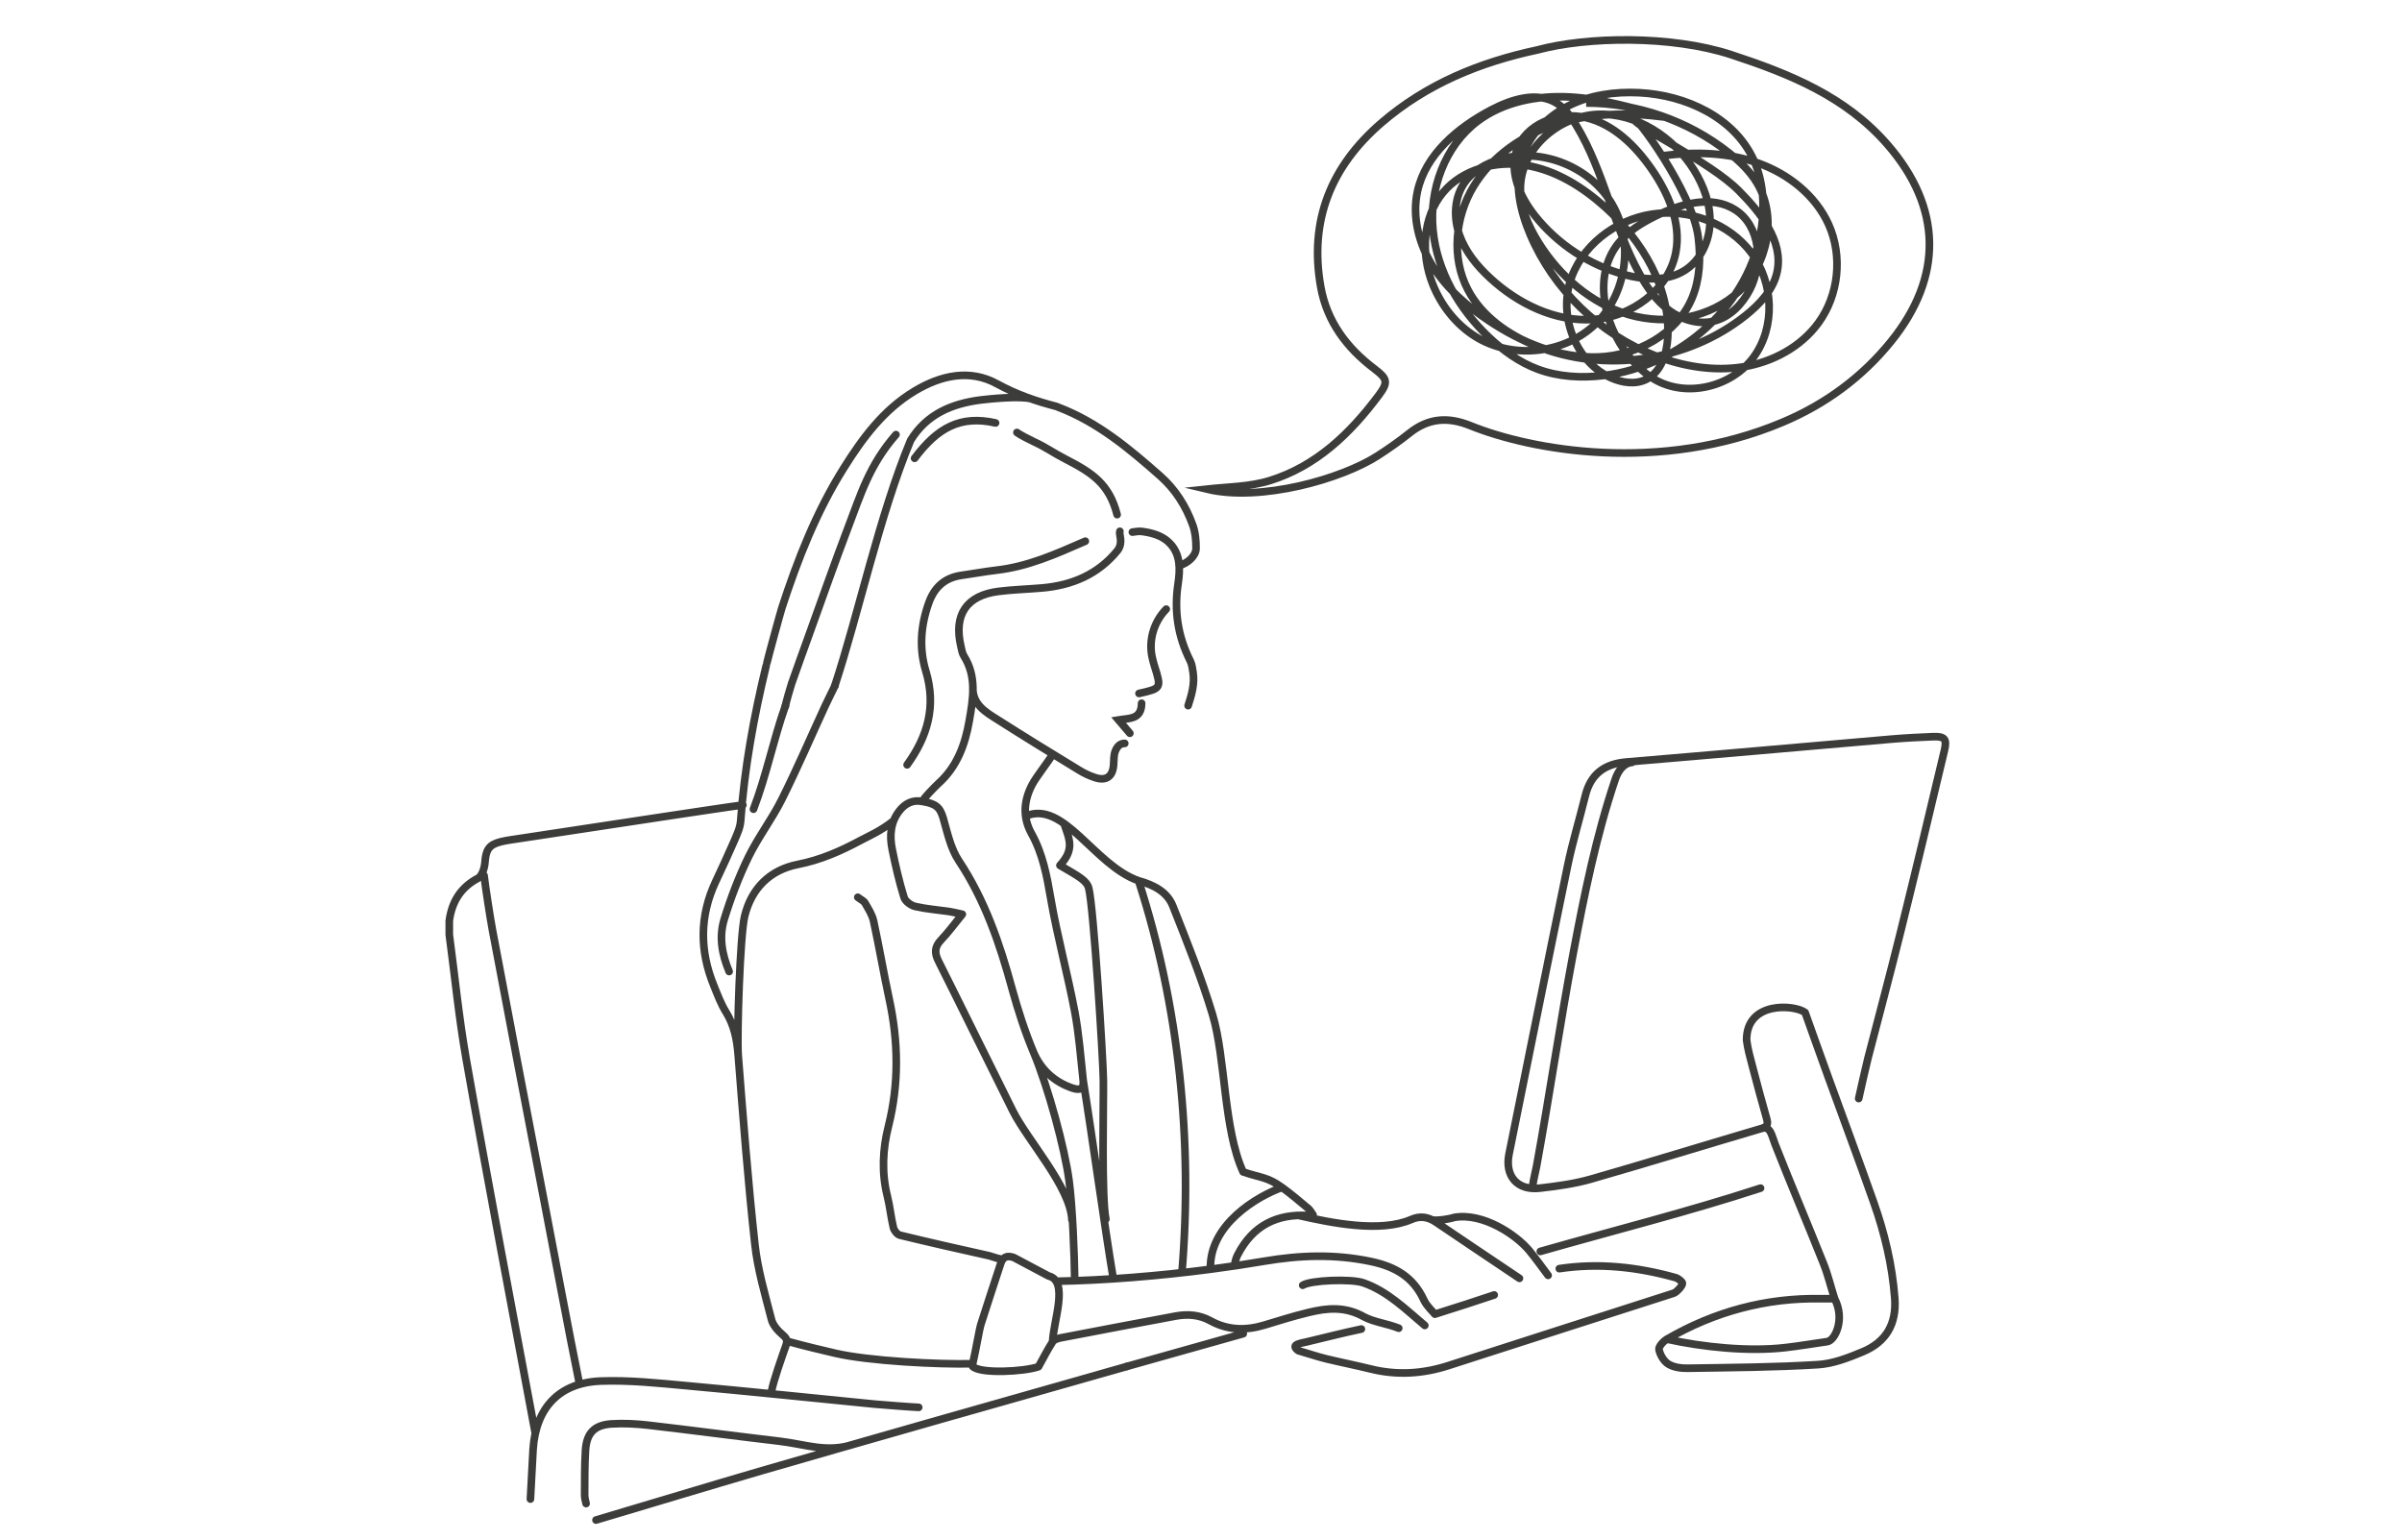 <svg width="315" height="202" viewBox="0 0 315 202" fill="none" xmlns="http://www.w3.org/2000/svg">
<path d="M163.04 174.92C157.95 176.36 152.85 177.79 147.76 179.22M127.56 179.22C128.58 180.2 134.26 179.91 136.19 179.25C136.79 178.17 137.35 177.06 138.04 175.98M138.04 175.98C138.14 173.25 140.2 168 137.51 167.35L132.95 164.93C132.07 164.63 131.52 164.83 131.23 165.72C130.37 168.36 129.49 170.99 128.65 173.65C128.41 174.39 128 177 127.56 178.86C123.07 178.97 113.92 178.51 109.52 177.48C107.71 177.06 105.49 176.53 103.5 175.98M138.04 175.98C138.21 175.71 138.68 175.55 139.03 175.48C144.07 174.51 149.12 173.55 154.17 172.61C155.76 172.32 157.29 172.43 158.74 173.23C161.01 174.48 163.38 174.53 165.82 173.79C167.73 173.21 169.64 172.61 171.59 172.14C174.05 171.54 176.42 171.31 178.92 172.73C180.26 173.42 181.87 173.58 183.43 174.2M112.49 117.68C112.89 117.99 113.28 118.15 113.45 118.45C113.88 119.2 114.38 119.97 114.56 120.79C115.3 124.19 115.88 127.62 116.61 131.02C117.82 136.6 117.91 142.13 116.51 147.71C115.75 150.72 115.6 153.81 116.37 156.9C116.71 158.25 116.83 159.65 117.16 161C117.25 161.39 117.66 161.91 118.02 162C121.91 162.95 125.82 163.83 129.73 164.7C130.03 164.77 131.42 165.295 131.55 165.115M117.202 107.634C115.5 109 113.81 109.71 112.9 110.2C110.28 111.61 107.61 112.79 104.65 113.37C100.91 114.1 98.52 116.58 97.65 120.17C97.04 122.71 96.63 135.8 96.81 138.41M96.81 138.41C97.46 146.66 98.09 154.91 98.99 163.13C99.35 166.48 100.33 169.77 101.17 173.05C101.36 173.82 102.03 174.55 102.66 175.09C103.2 175.55 103.29 175.84 103.06 176.49C102.57 177.88 101.44 181.06 101.17 182.5M96.81 138.41C96.65 136.38 96.3 134.5 95.2 132.73C94.54 131.67 94.1 130.46 93.62 129.29C91.74 124.7 91.73 120.14 93.86 115.61C94.69 113.84 95.52 112.06 96.3 110.26C96.65 109.43 97.07 108.55 97.13 107.68C97.62 100.79 98.85 94.03 100.47 87.34M120.48 184.58C120.08 184.58 115.13 184.21 114.73 184.16C106.5 183.35 98.27 182.49 90.03 181.74C86.31 181.4 82.56 181 78.84 181.13C73.35 181.32 70.26 184.63 69.91 190.1C69.77 192.27 69.7 194.44 69.56 196.61M70.202 188C67.402 173.03 63.77 153.88 61.13 138.88C60.18 133.49 59.65 128.02 58.92 122.59C58.92 121.98 58.92 121.37 58.92 120.76C59.26 118.28 60.39 116.4 62.69 115.18C63.22 114.89 63.55 113.83 63.6 113.1C63.72 111.47 64.1 110.79 65.67 110.4C66.51 110.19 67.39 110.1 68.24 109.96C74.44 109.01 80.64 108.07 86.84 107.14C87.31 107.07 96.95 105.61 97.42 105.58M76 181.562C74.52 174.312 72.73 164.59 71.32 157.33C69.04 145.53 66.8 133.73 64.57 121.92C64.29 120.43 63.66 116.33 63.48 114.82M103 92.56C101.42 97.03 100.51 101.7 98.81 106.13M95.62 127.42C94.66 125.13 94.27 122.84 94.98 120.55C95.83 117.78 96.88 115.03 98.14 112.43C99.41 109.82 101.22 107.46 102.52 104.86C104.54 100.82 106.33 96.66 108.22 92.56C108.63 91.68 109.07 90.82 109.49 89.95M118.96 100.31C121.65 96.59 122.81 92.61 121.41 88C120.52 85.07 120.74 82.06 121.78 79.13C122.51 77.04 123.88 75.77 126.09 75.46C127.59 75.25 129.09 74.97 130.61 74.79C134.77 74.32 138.34 72.72 142.33 70.98M120.99 105.12C122.69 105.41 123.26 105.83 123.69 107.29C124.24 109.2 124.67 111.28 125.74 112.89C129.17 118.06 131.12 123.78 132.73 129.69C133.5 132.49 134.4 135.28 135.52 137.96M120.99 105.12C120.99 104.79 122.83 102.97 123.02 102.8C125.5 100.59 126.56 97.69 127.11 94.54C127.61 91.65 128.12 88.76 126.41 86.04C126.18 85.68 126.12 85.22 126.02 84.8C125.03 80.62 126.75 78.08 130.98 77.56C132.83 77.33 134.71 77.28 136.58 77.12C140.56 76.79 144.01 75.35 146.58 72.17C147.34 71.1 146.7 70.04 146.86 69.68M120.99 105.12C119.71 104.85 118.68 105.38 117.91 106.39C116.76 107.89 116.65 109.63 117 111.38C117.43 113.51 117.92 115.64 118.56 117.71C118.72 118.22 119.47 118.76 120.04 118.89C121.47 119.22 122.96 119.33 124.43 119.54C124.89 119.61 125.33 119.72 126.2 119.91C125.12 121.24 124.33 122.32 123.42 123.27C122.56 124.17 122.52 124.97 123.08 126.07C126.36 132.6 129.56 139.17 132.83 145.71C134.77 149.59 140.374 155.68 140.574 160M135.52 137.96C136.47 140.23 138.2 141.88 140.64 142.71C141.7 143.06 142.17 142.79 142.05 141.7M135.52 137.96C137.5 142.691 139.65 150.69 140.2 154.85C140.65 158.24 140.9 164.547 140.94 167.977M142.05 141.7C141.72 138.68 141.5 135.63 140.94 132.66C140 127.71 138.66 122.83 137.8 117.87C137.29 114.88 136.75 111.98 135.26 109.3C134.09 107.19 134.25 105.02 135.35 102.92C135.89 101.89 137.37 100.05 138 99M142.05 141.7C143.12 148.27 144.9 161.162 146 167.722M127.583 90C127.453 92.367 129.25 93.39 130.82 94.38C134.38 96.65 137.97 98.85 141.58 101.05C142.21 101.44 142.89 101.75 143.59 101.98C145.08 102.48 145.95 101.84 146.04 100.27C146.08 99.66 146.05 99.02 146.27 98.48C146.57 97.75 147 97.5 147.5 97.5M149.31 115.51C143.5 113.5 139.5 104.86 134.5 107.042M149.31 115.51C151.51 116.12 153.12 117.08 153.82 118.86C155.67 123.54 157.56 128.23 159.01 133.05C160.75 138.83 160.43 148.02 163.02 153.7C165.4 154.51 166.19 154.34 168.13 155.74M149.31 115.51C154.65 131.99 156.43 149.742 155 166.922M139.532 108C140.262 110.13 140.94 111.38 139 113.5C141.58 115 142.523 115.51 142.78 116.5C143.41 118.93 144.66 138.74 144.7 141.7C144.74 144.66 144.434 157.06 145.024 159.9M187.673 159.93C188.063 160.23 190.22 159.85 190.7 159.67C194.5 159 198.87 161.99 200.54 164.01C201.44 165.1 202.26 166.27 203.02 167.27M230.88 155.83C221.36 158.94 211.62 161.38 202 164.13M204.49 166.39C209.66 165.61 214.74 166.17 219.74 167.57C220.1 167.68 220.66 168.12 220.63 168.33C220.57 168.72 220.17 169.09 219.85 169.39C219.64 169.59 219.31 169.67 219.02 169.76C209.32 172.88 199.62 175.98 189.93 179.11C186.57 180.19 183.2 180.4 179.76 179.55C177.81 179.07 175.85 178.68 173.9 178.21C172.7 177.92 171.65 177.54 170.27 177.15C169.04 176.26 170.77 176.18 171.71 175.91C173.98 175.37 176.24 174.79 178.53 174.31M199.26 167.66C198.89 167.41 198.53 167.16 198.16 166.92C194.88 164.71 191.59 162.52 188.31 160.29C187.28 159.59 186.22 159.44 185.1 159.93C181.01 161.72 174.56 160.377 170.27 159.407M195.95 169.84C194.71 170.25 193.46 170.67 192.22 171.07C190.99 171.47 189.77 171.86 188.17 172.36C187.87 171.97 187.11 171.32 186.73 170.5C185.34 167.49 182.97 166.12 179.78 165.45C175.08 164.46 170.49 164.61 165.79 165.41C163.527 165.796 161.159 166.151 158.74 166.468M138.5 168.041C144.878 167.93 152.008 167.349 158.74 166.468M161.92 166.025C161.92 165.41 162.2 164.78 162.33 164.54C164.29 160.74 167.45 159.15 171.65 159.43C171.77 159.43 171.9 159.39 172.2 159.34C171.96 159.01 171.81 158.71 171.58 158.51C170.44 157.56 169.32 156.6 168.13 155.74M168.13 155.74C164.913 156.875 158.532 160.61 158.74 166.468" stroke="#3C3C3B" stroke-miterlimit="10" stroke-linecap="round" stroke-linejoin="round"/>
<path d="M218.6 175.64C218.12 175.92 217.48 176.64 217.56 177.01C217.72 177.72 218.2 178.55 218.8 178.91C219.49 179.33 220.46 179.47 221.31 179.45C227.01 179.36 232.71 179.33 238.4 178.98C240.39 178.86 242.39 178.08 244.26 177.3C247.32 176.03 248.74 173.67 248.48 170.25C248.15 165.91 247.15 161.73 245.71 157.66C243.8 152.25 241.79 146.86 239.83 141.46C239.53 140.62 237.01 133.64 236.72 132.79C235.37 131.77 229.02 131.24 229.05 136.42C229.2 137.59 229.52 138.73 229.82 139.86C230.42 142.14 231.02 144.41 231.67 146.67C231.86 147.36 231.87 147.75 231.02 148M218.6 175.64C224.85 172.02 231.57 170.2 238.81 170.33C239.31 170.34 239.81 170.33 240.59 170.33M218.6 175.64C223.41 176.7 229.31 177.29 234.08 176.75C235.93 176.54 237.78 176.22 239.63 175.96C240.65 175.82 242 173 240.59 170.33M240.59 170.33C240.05 168.61 239.69 167.09 239.11 165.66C237.03 160.45 234.83 155.28 232.78 150.06C232.33 148.91 232.19 147.63 231.02 148M231.02 148C223.55 150.2 216.11 152.5 208.62 154.65C206.45 155.27 204.18 155.57 201.94 155.83C198.98 156.18 197.31 154.24 197.9 151.34C200.45 138.75 202.97 126.16 205.57 113.59C206.21 110.49 207.14 107.44 207.9 104.36C208.6 101.52 210.41 100.18 213.29 99.94C224.92 98.97 236.54 97.93 248.16 96.93C249.94 96.78 251.73 96.69 253.51 96.62C255.02 96.56 255.35 96.92 255 98.39C253.12 106.3 251.23 114.22 249.27 122.12C247.89 127.7 246.4 133.25 244.96 138.81C244.85 139.25 243.83 143.63 243.75 144.08" stroke="#3C3C3B" stroke-miterlimit="10" stroke-linecap="round" stroke-linejoin="round"/>
<path d="M130.56 55.47C125.95 54.43 122.95 56.09 119.94 60.11M109.48 89.94C112.68 80.2 115.32 67.6 119.42 57.75C121.52 54.33 124.79 52.95 128.57 52.46C129.75 52.31 133.863 51.905 135.203 52.305M103 92.61C103 92.36 103.73 89.88 103.81 89.66C104.54 87.58 105.28 85.52 106.03 83.45C107.76 78.66 109.44 73.86 111.25 69.1C112.87 64.87 114 61 117.5 57M100.58 86.91C100.77 86.08 102.35 80.3 102.54 79.72C104.62 73.33 107.07 67.1 110.66 61.38C113.13 57.44 115.87 53.74 119.94 51.29C123.38 49.22 127.17 48.37 130.75 50.34C133.27 51.72 135.84 52.61 138.55 53.31C138.63 53.33 138.71 53.38 138.79 53.41C143.95 55.37 148.08 58.84 152.13 62.41C154.13 64.17 155.53 66.39 156.42 68.87C156.76 69.82 156.86 70.91 156.85 71.93C156.84 72.96 155.67 73.9 154.73 74.14" stroke="#3C3C3B" stroke-miterlimit="10" stroke-linecap="round" stroke-linejoin="round"/>
<path d="M147.76 179.22C139.97 181.41 107.7 190.61 99.93 192.88C92.66 195 85.42 197.21 78.16 199.36M76.86 197.2C76.79 196.84 76.67 196.48 76.67 196.12C76.68 194.16 76.66 192.2 76.78 190.24C76.92 187.97 77.92 186.9 80.2 186.75C81.8 186.65 83.43 186.74 85.02 186.92C90.73 187.58 96.42 188.34 102.13 189.01C105.68 189.42 108.48 190.604 112 189.404" stroke="#3C3C3B" stroke-miterlimit="10" stroke-linecap="round"/>
<path d="M201 155.5C201.08 154.81 201.42 153.45 201.5 153C203.21 143.66 204.56 134.33 206.32 125C207.77 117.31 209.32 109.64 211.83 102.2C212.19 101.12 212.92 100.09 214 100" stroke="#3C3C3B" stroke-miterlimit="10" stroke-linecap="round"/>
<path d="M148.5 69.79C149.39 69.67 149.41 69.63 150.31 69.79C151.57 70.02 152.68 70.44 153.52 71.37C154.82 72.81 154.77 74.7 154.5 76.5C153.96 80.07 154.43 83.39 156.09 86.68C156.32 87.14 156.38 87.69 156.46 88.2C156.69 89.73 156.27 91.14 155.81 92.55" stroke="#3C3C3B" stroke-miterlimit="10" stroke-linecap="round" stroke-linejoin="round"/>
<path d="M146.5 67.5C145.45 63.42 143.2 62 139.67 60.18C138.02 59.33 137.28 58.72 135.58 57.93C135.14 57.72 133.75 57.03 133.36 56.72" stroke="#3C3C3B" stroke-miterlimit="10" stroke-linecap="round" stroke-linejoin="round"/>
<path d="M149.37 90.95C152.32 90.28 152.32 90.29 151.39 87.32C151.28 86.99 151.2 86.65 151.12 86.31C150.59 84.08 151.26 81.62 152.94 79.89" stroke="#3C3C3B" stroke-linecap="round"/>
<path d="M149.71 92.23C149.7 94.41 148.03 94.19 146.68 94.42C147.28 95.12 147.76 95.69 148.17 96.17" stroke="#3C3C3B" stroke-linecap="round"/>
<path d="M186.85 173.84C184.33 171.73 181.98 169.36 178.8 168.25C177.2 167.69 171.85 167.9 170.84 168.57" stroke="#3C3C3B" stroke-linecap="round"/>
<path d="M158.25 64.15C161.03 63.85 163.91 63.85 166.54 63.03C172.62 61.13 177.05 56.87 180.79 51.87C182.07 50.16 181.98 49.69 180.25 48.38C176.61 45.63 174.01 42.17 173.2 37.61C171.66 28.93 174.55 21.82 181.14 16.13C187.06 11.02 194.07 8.16 201.62 6.55C208.14 4.79 219.19 4.61 227.02 7.17C234.79 9.72 242.09 12.69 247.56 19C254.69 27.23 254.85 36.28 248.02 44.75C244.18 49.51 239.35 53.03 233.77 55.38C217.64 62.18 200.72 59.02 192.86 55.84C189.91 54.64 187.33 54.81 184.83 56.81C183.52 57.86 182.13 58.83 180.71 59.75C175.98 62.81 165.35 65.86 158.25 64.15Z" stroke="#3C3C3B" stroke-miterlimit="10"/>
<path d="M208.01 13.51C214.72 13.51 221.41 15.84 226.68 20C228.12 21.14 229.48 22.43 230.42 24.01C233.08 28.43 231.86 34.6 228.11 38.16C224.36 41.71 218.6 42.71 213.64 41.28C208.68 39.84 204.53 36.22 201.79 31.84C200.42 29.65 199.34 27.17 199.39 24.59C199.49 19.47 204.39 15.23 209.5 15C214.61 14.78 219.48 17.98 222.17 22.33C223.46 24.42 224.34 26.84 224.24 29.3C224.14 31.76 222.95 34.24 220.85 35.52C218.59 36.9 215.7 36.73 213.14 36.05C208.48 34.81 204.24 32.03 201.25 28.24C199.37 25.85 197.94 22.7 198.87 19.79C200 16.26 204.39 14.56 207.99 15.43C211.6 16.29 214.44 19.09 216.56 22.13C218.79 25.33 220.49 29.24 219.77 33.08C218.86 38 213.96 41.56 208.97 41.9C203.98 42.24 199.09 39.86 195.42 36.47C193.71 34.89 192.19 33.04 191.41 30.85C190.63 28.66 190.68 26.09 191.94 24.14C193.02 22.48 194.84 21.43 196.74 20.89C202.21 19.31 208.59 21.89 211.44 26.82C214.29 31.75 213.32 38.57 209.22 42.51C205.12 46.46 198.27 47.16 193.45 44.12C190.91 42.52 188.97 40.03 187.87 37.23C186.33 33.31 186.54 28.49 189.24 25.25C191.8 22.18 196.17 21.03 200.11 21.68C204.05 22.32 207.58 24.54 210.55 27.22C215.38 31.59 219.08 37.76 218.71 44.27C218.59 46.42 217.83 48.8 215.89 49.76C214.48 50.46 212.76 50.21 211.31 49.57C206.77 47.57 204.49 41.84 205.86 37.08C207.24 32.32 211.78 28.81 216.69 28.08C221.52 27.36 226.75 29.26 229.68 33.17C232.6 37.08 232.86 42.9 229.97 46.84C227.08 50.78 221.13 52.22 216.93 49.73C215.58 48.93 214.44 47.79 213.48 46.55C210.24 42.4 208.94 36.09 212.19 31.96C213.51 30.29 215.4 29.17 217.31 28.24C220.54 26.67 224.55 25.58 227.56 27.52C230.85 29.63 231.26 34.56 229.46 38.02C228.47 39.92 226.85 41.59 224.78 42.11C222.76 42.62 220.58 41.95 218.91 40.72C217.24 39.49 216.01 37.74 215.01 35.92C211.58 29.72 210.37 22.45 206.69 16.4C206.02 15.31 205.25 14.23 204.17 13.55C201.6 11.94 198.23 13.01 195.54 14.42C191.16 16.73 186.95 20.25 185.89 25.09C185.15 28.45 186.08 32.04 187.91 34.95C189.74 37.87 192.4 40.17 195.27 42.08C199.52 44.91 204.47 46.99 209.57 46.82C214.67 46.64 219.88 43.84 221.88 39.14C222.93 36.66 223.04 33.86 222.72 31.19C221.99 25.09 214.18 14.73 214.3 15.66C214.42 16.59 224.25 21.19 228.05 25.03C230.91 27.92 233.87 31.6 233.07 35.58C232.59 37.97 230.8 39.88 228.89 41.4C221.3 47.43 210.42 49.01 201.43 45.37C197.77 43.89 194.32 41.48 192.49 37.98C190.31 33.8 190.8 28.51 193.23 24.47C195.66 20.43 199.82 17.6 204.32 16.2C208.82 14.8 213.65 14.74 218.33 15.36C214.25 14.16 210.12 12.95 205.87 12.72C201.62 12.49 197.17 13.34 193.77 15.9C189.47 19.14 187.4 24.85 187.93 30.2C188.45 35.56 191.33 40.51 195.24 44.21C197.11 45.98 199.25 47.52 201.66 48.42C204.37 49.43 207.35 49.6 210.23 49.26C220.41 48.08 229.63 39.84 231.03 29.69C231.44 26.72 231.2 23.61 229.94 20.89C227.38 15.38 221.04 12.46 214.97 12.16C211.77 12 208.49 12.45 205.63 13.91C202.77 15.37 200.39 17.88 199.51 20.96C198.59 24.18 199.36 27.67 200.67 30.76C203.72 37.95 209.77 43.82 217.05 46.64C220.7 48.06 224.7 48.73 228.57 48.12C232.44 47.5 236.15 45.52 238.46 42.36C241.14 38.7 241.67 33.58 239.81 29.44C238.09 25.62 234.53 22.81 230.59 21.4C226.64 19.99 222.33 19.88 218.17 20.41" stroke="#3C3C3B" stroke-miterlimit="10"/>
</svg>
